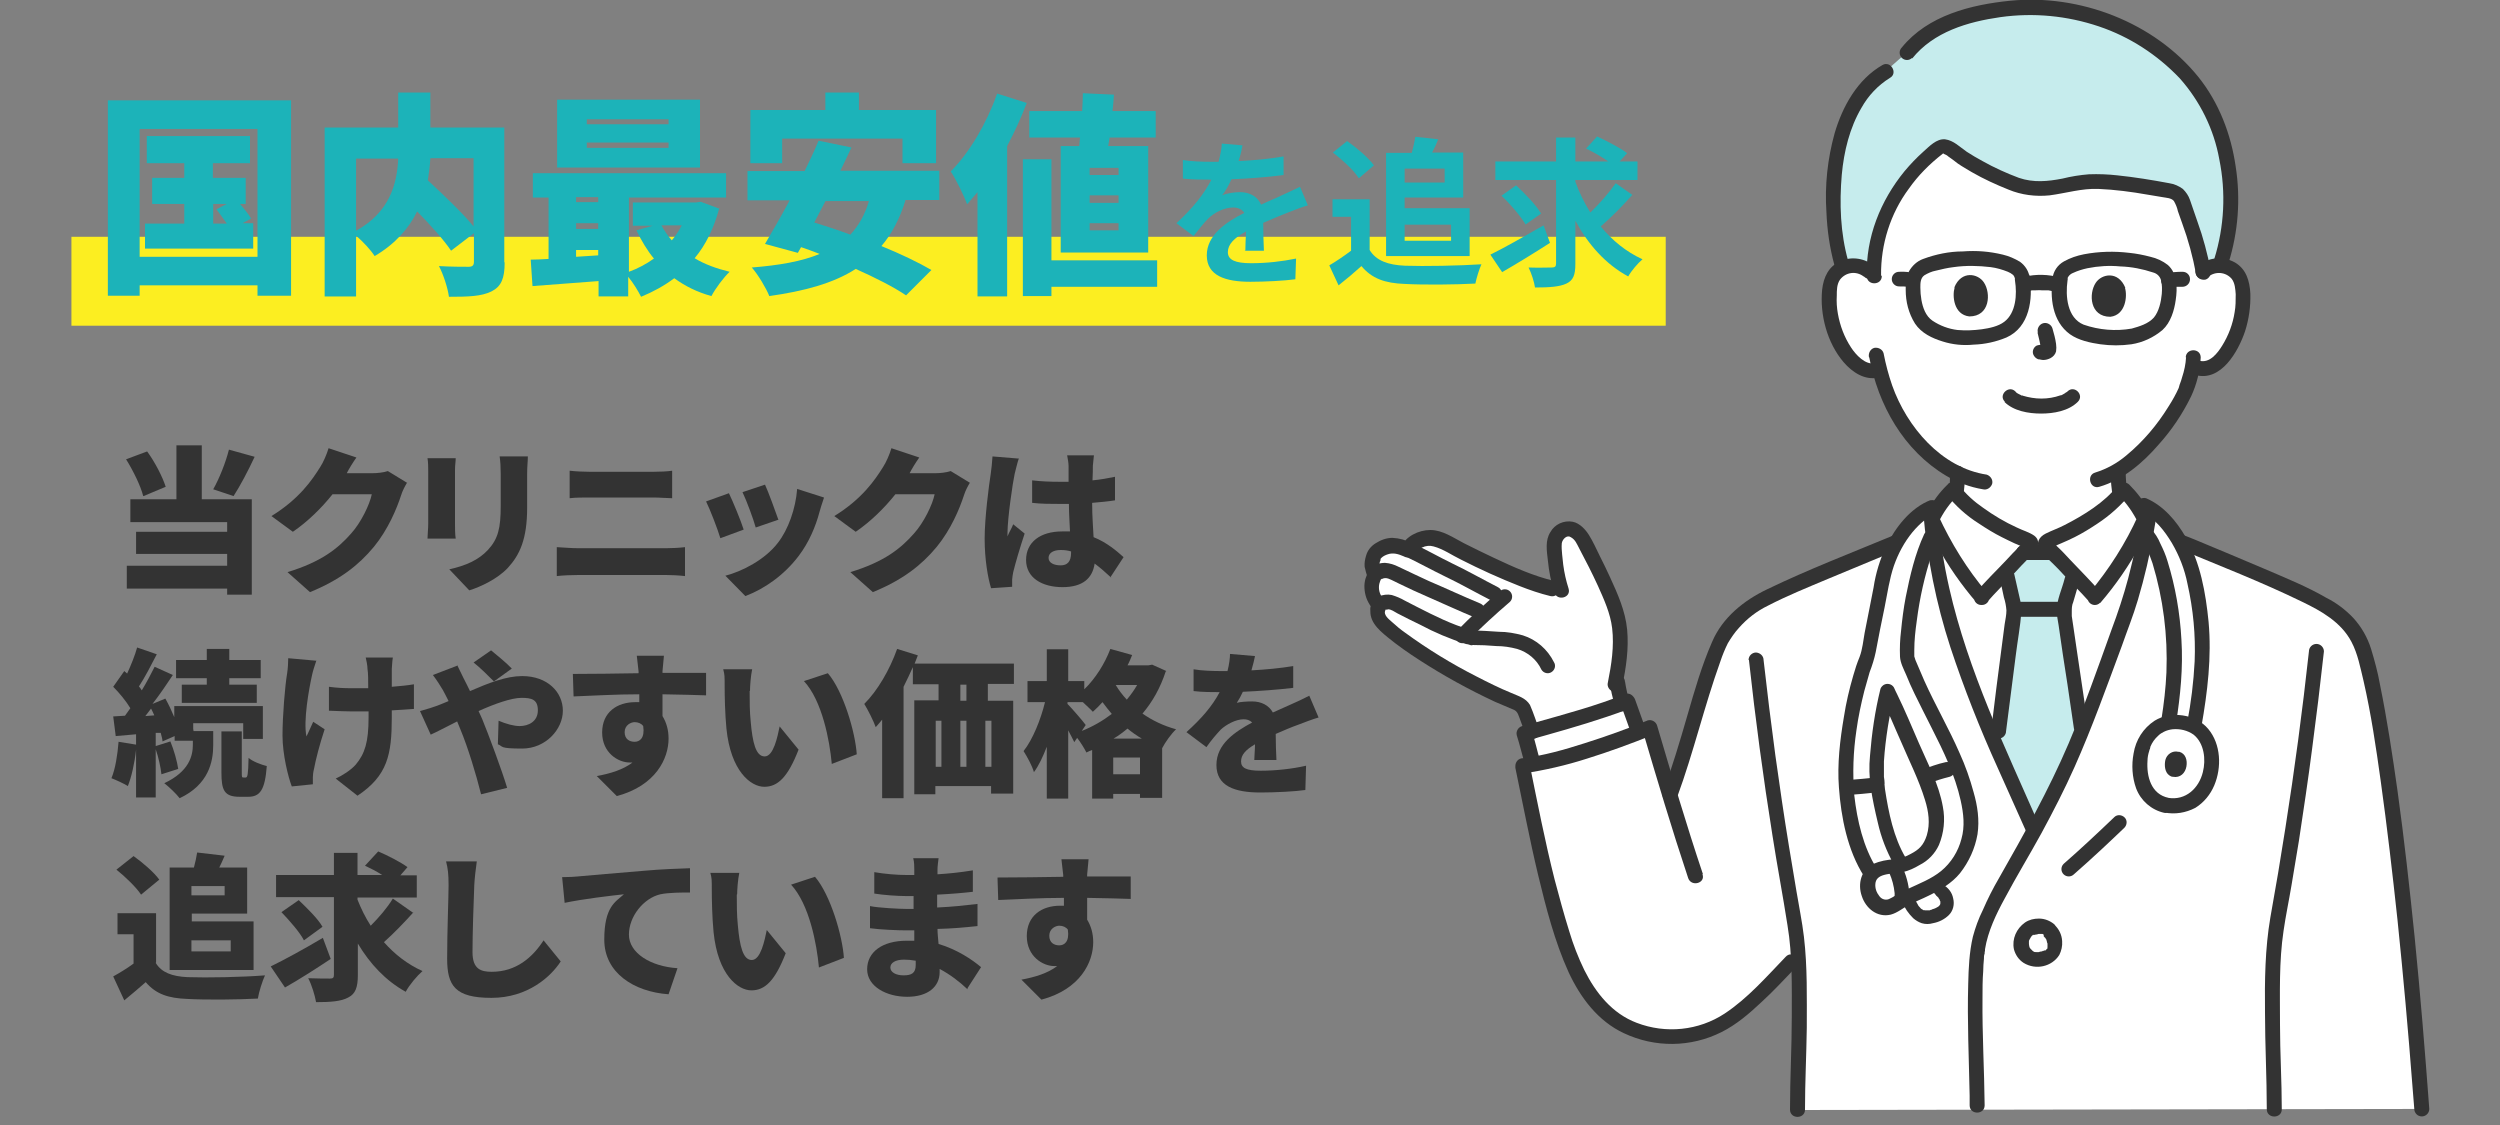 <?xml version="1.0" encoding="UTF-8"?>
<svg xmlns="http://www.w3.org/2000/svg" id="_レイヤー_3" data-name="レイヤー_3" version="1.1" viewBox="0 0 700 315">
  <rect x="0" y="0" width="700" height="315" fill="#808080" stroke="none"/>
  <g>
    <g>
      <path d="M40.1,138.9c-.7-2.8-2.8-7.1-4.8-10.3l5.9-2.2c2.2,3,4.3,7.1,5.2,9.9l-6.2,2.6ZM56.6,139.8h13.9v26.7h-6.9v-1.7h-28.1v-6.4h28.1v-3.3h-25.5v-6.2h25.5v-2.7h-27.1v-6.4h12.9v-15.1h7.1v15.1ZM71.3,127.9c-1.9,4.1-4.1,8.2-5.9,11l-5.7-1.9c1.7-3,3.5-7.5,4.4-11.1l7.2,2Z" fill="#333"></path>
      <path d="M114,135.1c-.6,1-1.3,2.3-1.7,3.6-1.2,3.7-3.6,9.5-7.6,14.4-4.3,5.2-9.6,9.3-17.9,12.7l-6.3-5.6c9.5-2.9,14.1-6.6,17.8-10.8,2.8-3.1,5.2-8.1,5.8-11h-11c-3.1,3.9-7,7.7-11.1,10.5l-6-4.4c7.8-4.8,11.4-10.1,13.7-13.8.8-1.2,1.8-3.5,2.3-5.2l7.8,2.6c-1,1.4-2.1,3.2-2.7,4.4h7.1c1.5,0,3.2-.2,4.4-.6l5.4,3.3Z" fill="#333"></path>
      <path d="M127.6,128.2c0,1.1-.2,1.9-.2,3.5v15c0,1.1,0,2.9.2,4.1h-7.9c0-.9.2-2.8.2-4.1v-14.9c0-.8,0-2.4-.2-3.5h7.9ZM147.8,127.8c0,1.3-.2,2.8-.2,4.8v9.6c0,8.8-2.1,13.2-5.4,16.8-2.9,3.1-7.6,5.3-10.8,6.3l-5.6-5.9c4.6-1,8.2-2.6,10.8-5.4,2.9-3.1,3.6-6.2,3.6-12.3v-9.1c0-1.9-.1-3.4-.3-4.8h7.9Z" fill="#333"></path>
      <path d="M155.9,153.2c1.8.1,4.2.3,6,.3h24.6c1.6,0,3.7-.1,5.3-.3v8.1c-1.7-.2-4-.3-5.3-.3h-24.6c-1.8,0-4.3.1-6,.3v-8.1ZM159.5,131.8c1.7.2,4.1.3,5.6.3h17.9c1.8,0,3.9-.1,5.2-.3v7.7c-1.3,0-3.6-.2-5.2-.2h-17.8c-1.8,0-4.1,0-5.7.2v-7.7Z" fill="#333"></path>
      <path d="M208.2,148.3l-6.5,2.4c-.7-2.4-2.9-8.1-4-10.3l6.4-2.3c1.2,2.5,3.3,7.6,4.1,10.1ZM230.7,139.4c-.6,1.7-.9,2.8-1.2,3.8-1.1,4.2-3,8.7-5.9,12.5-4.1,5.4-9.6,9.2-14.9,11.2l-5.6-5.7c4.7-1.2,11.1-4.5,14.7-9.2,2.9-3.7,5-9.6,5.4-15.1l7.5,2.4ZM218,145.5l-6.4,2.2c-.6-2.2-2.5-7.4-3.7-9.9l6.3-2.1c.9,1.9,3,7.7,3.7,9.7Z" fill="#333"></path>
      <path d="M271.6,135.1c-.6,1-1.3,2.3-1.7,3.6-1.2,3.7-3.6,9.5-7.6,14.4-4.3,5.2-9.6,9.3-17.9,12.7l-6.3-5.6c9.5-2.9,14.1-6.6,17.8-10.8,2.8-3.1,5.2-8.1,5.8-11h-11c-3.1,3.9-7,7.7-11.1,10.5l-6-4.4c7.8-4.8,11.4-10.1,13.7-13.8.8-1.2,1.8-3.5,2.3-5.2l7.8,2.6c-1,1.4-2.1,3.2-2.7,4.4h7.1c1.5,0,3.2-.2,4.4-.6l5.4,3.3Z" fill="#333"></path>
      <path d="M285.3,128.3c-.4,1-1,3.7-1.2,4.4-.5,2.2-2,12.4-2,16.5s0,.8,0,1c.5-1.3,1.1-2.1,1.6-3.4l3.2,2.6c-1.3,3.9-2.6,8.3-3.2,10.8-.1.6-.3,1.6-.3,2.1s0,1.3,0,2l-5.9.4c-.9-2.9-1.8-8.1-1.8-13.9s1.2-14.9,1.7-18.1c.2-1.3.4-3.3.5-4.9l7.3.6ZM311.2,161.8c-1.6-1.5-3.2-2.9-4.7-4-.6,4.1-3.3,6.6-9,6.6s-10.2-2.6-10.2-7.6,4-8,10.1-8,1.5,0,2.2,0c-.1-2.3-.3-5-.3-7.7-.8,0-1.7,0-2.5,0-2.6,0-5.2,0-7.8-.3v-6.3c2.5.3,5.1.4,7.7.4s1.6,0,2.5,0c0-2,0-3.7,0-4.4,0-.7-.2-2.1-.4-3h7.5c-.1.8-.2,1.9-.3,2.9,0,.8,0,2.3-.1,4.1,2.2-.2,4.4-.6,6.3-1v6.6c-1.9.3-4.1.5-6.4.7,0,4,.3,7.1.4,9.6,3.7,1.5,6.4,3.8,8.4,5.6l-3.6,5.5ZM299.9,154.4c-1-.3-1.9-.4-2.9-.4-2,0-3.4.8-3.4,2.2s1.5,2.1,3.4,2.1,2.9-1.1,2.9-3.5v-.3Z" fill="#333"></path>
      <path d="M54.2,204.7h5.5v4c0,4.6-1.3,11-9.4,14.8-1-1.3-2.9-3.1-4.3-4.2,7-3.3,8-7.7,8-10.8v-1.1h-5.1v-1.3l-3.4,1.5c0-.7-.3-1.5-.5-2.4h-1.4v3.7l4.1-1.3c1,2.4,1.9,5.6,2.2,7.7l-4.7,1.5c-.2-1.9-.8-4.7-1.6-7v13.5h-5.5v-13.4c-.4,3.8-1.3,7.7-2.3,10.2-1.1-.7-3.3-1.7-4.6-2.2,1.1-2.6,1.7-6.5,2-10.2l4.9.8v-2.9l-5.7.5-.7-5.5,3.3-.2c.5-.7,1-1.4,1.5-2.1-1.2-2-3.1-4.3-4.8-6l3.1-4.4.8.7c1.1-2.4,2.2-5.1,2.8-7.3l5.5,1.9c-1.6,3.1-3.4,6.6-5,9,.3.4.6.7.8,1.1,1.4-2.3,2.6-4.6,3.6-6.6l5.1,2.3c-1.7,2.6-3.7,5.5-5.7,8.1l3.6-1.5c.9,1.6,1.8,3.5,2.5,5.2v-3.1h24.8v9.2h-5.5v-4.4h-14v1.6ZM43.2,200.3c-.3-.7-.6-1.3-.9-1.9-.5.7-1.1,1.4-1.6,2.1l2.5-.2ZM57.9,189.9h-8.6v-5.1h8.6v-3.1h6.3v3.1h8.8v5.1h-8.8v1.8h7.7v5.1h-21v-5.1h7v-1.8ZM68.8,217.7c.5,0,.7-.7.8-5.5,1.1,1,3.5,1.9,5.1,2.3-.5,6.7-1.9,8.6-5.2,8.6h-2.4c-4.3,0-5.1-1.8-5.1-6.8v-11.5h5.7v11.4c0,1.4,0,1.5.5,1.5h.7Z" fill="#333"></path>
      <path d="M88.6,184.9c-.4,1.2-1,3-1.2,4-.9,4-2.5,12.9-1.6,17.3.6-1.1,1.3-2.9,1.9-4.1l3.2,2.1c-1.4,4.2-2.5,8.5-3,11.2-.2.7-.3,1.8-.3,2.2s0,1.3,0,2l-5.9.6c-1-2.6-2.6-8.9-2.6-14.3s.7-13.9,1.3-17.4c.2-1.3.3-2.9.3-4.2l7.8.7ZM115.9,198.5c-1.6.1-3.8.3-6.2.4v2c0,10.4-1.2,16.3-9.6,21.9l-6.1-4.8c1.8-.8,4.3-2.4,5.6-3.9,2.6-3.1,3.6-6.4,3.6-13.2v-1.7c-1.5,0-3.1,0-4.5,0s-4.2-.1-6.6-.2v-6.7c2.3.3,4,.4,6.4.4s3,0,4.6,0c0-2.2,0-4.2-.2-5.4,0-.9-.3-2.4-.5-3.2h7.6c-.2,1.1-.2,2.2-.3,3.2,0,.9,0,2.9,0,5,2.4-.2,4.5-.4,6.2-.7v6.9Z" fill="#333"></path>
      <path d="M128,186.2c.4.8,1.4,2.9,1.8,3.7.6,1.1,1.2,2.4,1.8,3.6,5.3-2.3,10.2-4.2,14.6-4.2,7.1,0,11.4,4.5,11.4,9.7s-4.8,10.6-11.4,10.6-5.2-.6-6.8-1.2l.2-6.6c2.1.9,4.3,1.5,5.9,1.5,2.5,0,5.1-1.3,5.1-4.4s-1.8-3.5-4.6-3.5-7.6,1.7-12,3.7l1,2.2c1.8,4.4,5.5,14.3,7,19.3l-7.3,1.8c-1.4-5.6-3.7-13.2-5.8-18.2l-.9-2.2c-3,1.5-5.6,2.9-7.4,3.7l-3-6.6c1.9-.5,4-1.2,4.8-1.5,1.1-.4,2.2-.9,3.2-1.3-.5-1.1-1.1-2.1-1.6-3.1-.7-1.2-1.8-2.9-2.8-4.2l6.8-2.6ZM138.3,190.8c-1.5-1.5-4-4-5.7-5.3l4.9-3.4c1.6,1.3,4.4,3.6,5.8,5.1l-5,3.6Z" fill="#333"></path>
      <path d="M197.7,194.7c-2.6-.1-6.7-.2-12.2-.3,0,2.1,0,4.3,0,6.1,1.1,1.8,1.7,3.9,1.7,6.3,0,5.6-3.6,13.2-14.5,16.1l-5.6-5.6c3.8-.7,7.4-1.8,10-3.8-.3,0-.5,0-.8,0-3.2,0-7.7-2.7-7.7-8.4s4.2-8.5,9.3-8.5.7,0,1.1,0v-2.2c-6.6,0-13,.4-18.4.6l-.2-6.3c5.1,0,12.8-.1,18.4-.2v-.5c-.2-1.7-.4-3.5-.5-4.4h7.6c-.1.8-.3,3.5-.4,4.3v.5c4,0,9.9,0,12.2,0v6.2ZM177.7,207.7c1.4,0,2.9-1,2.4-4.4-.5-.7-1.4-1.1-2.4-1.1s-2.8.8-2.8,2.8,1.4,2.7,2.8,2.7Z" fill="#333"></path>
      <path d="M209.9,193.5c0,2.9,0,5.7.3,8.6.5,5.7,1.4,9.7,3.9,9.7s3.6-5.5,4.2-8.4l5.3,6.5c-3,7.7-5.8,10.4-9.6,10.4s-9.4-4.4-10.6-16.3c-.4-4.1-.5-9.1-.5-11.9s0-3.2-.4-4.7h8.1c-.4,1.9-.6,4.8-.6,6ZM239.9,211.2l-7,2.7c-.6-6.6-2.7-17.7-7.8-23.2l6.7-2.2c4.3,5,7.7,16.5,8.1,22.8Z" fill="#333"></path>
      <path d="M276.6,191.7v4.5h7.1v26h-6.2v-2.1h-15.6v2.3h-5.9v-26.3h6.8v-4.5h-7.2v-4.8c-.8,1.8-1.7,3.7-2.6,5.5v31.2h-6v-22c-.6.7-1.2,1.5-1.8,2.1-.5-1.5-2.2-4.9-3.2-6.5,3.7-3.7,7.1-9.5,9.2-15.4l5.8,1.8c-.3.7-.6,1.5-.9,2.3h27.8v5.7h-7.3ZM262,214.7h1.6v-12.9h-1.6v12.9ZM268.9,201.8v12.9h1.7v-12.9h-1.7ZM270.6,191.7h-1.7v4.5h1.7v-4.5ZM277.6,201.8h-1.7v12.9h1.7v-12.9Z" fill="#333"></path>
      <path d="M326.4,188c-1.5,4.6-3.7,8.5-6.5,11.8,2.7,1.9,5.8,3.4,9.4,4.4-1.3,1.2-3.1,3.7-3.9,5.3h0v13.9h-6.2v-1.1h-7.5v1.3h-5.9v-13.6c-.5.2-1.1.4-1.6.7-.6-1.2-1.6-2.8-2.6-4.1l-.8,1.2c-.4-.9-1.1-2.1-1.7-3.3v19.1h-6v-14.5c-1.1,2.8-2.2,5.2-3.6,7.1-.5-1.8-1.9-4.3-2.9-5.9,2.6-3.3,4.8-8.8,6-13.7h-4.9v-5.9h5.4v-8.9h6v8.9h4.5v2.3c3.1-3,5.7-7.1,7.3-11.3l6.1,1.7c-.4,1-.8,2-1.3,2.9h5.8l1.1-.2,4,1.8ZM302.8,204.7c3.1-1.2,6-2.9,8.5-4.8-.9-1.1-1.8-2.2-2.6-3.3-.9,1-1.8,1.9-2.7,2.7-.6-.7-1.8-1.7-2.8-2.7h-4.3v.5c1.2,1.2,4.4,4.9,5.1,5.9l-1.2,1.8ZM319.2,216.8v-4.7h-7.5v4.7h7.5ZM319.7,206.8c-1.4-.8-2.8-1.8-4-2.8-1.2,1-2.5,2-3.9,2.8h7.9ZM312.4,191.8h0c.9,1.5,1.9,2.8,3.1,4.1,1.1-1.3,2.1-2.7,2.9-4.1h-5.9Z" fill="#333"></path>
      <path d="M351.2,212.8c0-1.1.2-2.7.2-4.4-2.7,1.6-3.9,3-3.9,4.8s1.4,2.6,5.5,2.6,8.8-.5,12.7-1.4l-.2,6.8c-2.7.4-8.3.7-12.6.7-7.2,0-12.3-1.8-12.3-7.7s5.2-9.3,10-11.9c-.7-.7-1.5-.9-2.4-.9-2.2,0-4.9,1.5-6.4,2.9-1.3,1.4-2.6,2.9-4,4.9l-5.6-4.2c4.1-3.7,7.2-7.2,9.3-11.2-1.8,0-5,0-7.3-.3v-6.1c2.2.4,5.5.5,7.8.5h1.7c.5-2,.7-3.7.7-4.8l7,.6c-.2,1-.5,2.3-1,4,3.9-.2,8.1-.6,11.7-1.2v6.1c-4.1.5-9.5.9-14.1,1.1-.5,1.1-1.1,2.2-1.7,3.1.9-.3,3.1-.4,4.3-.4,2.6,0,4.7,1.1,5.8,3.1,1.8-.8,3.2-1.4,4.7-2.1,1.9-.8,3.7-1.7,5.5-2.6l2.6,6.1c-1.5.4-4.3,1.5-5.9,2.1-1.7.6-3.8,1.5-6.1,2.5,0,2.4.1,5.3.2,7.3h-6.3Z" fill="#333"></path>
      <path d="M43.6,269.6c1.6,2.7,4.6,3.8,8.9,4,5.4.2,15.4,0,21.7-.5-.7,1.5-1.7,4.6-2,6.5-5.6.3-14.3.4-19.8.1-5.2-.2-8.7-1.3-11.6-4.7-1.8,1.6-3.7,3.2-6,5.1l-3.1-6.7c1.8-1,3.8-2.2,5.7-3.6v-8.2h-4.5v-5.9h10.8v13.8ZM39.5,250.5c-1.3-2-4.4-5-6.9-7l4.8-3.8c2.5,1.8,5.7,4.5,7.2,6.6l-5.1,4.2ZM47.4,242.9h6.9c.4-1.5.7-2.9.9-4.2l7.7.9c-.5,1.2-1,2.3-1.5,3.3h7.8v12.9h-15.5v2.2h17.3v13.6h-23.5v-28.7ZM53.6,248.1v2.6h9.3v-2.6h-9.3ZM53.6,263.3v3.1h11v-3.1h-11Z" fill="#333"></path>
      <path d="M92.6,268.5c-4.2,2.8-8.9,5.8-12.8,8l-4-5.9c3.7-1.8,9.4-4.9,14.6-8l2.2,5.9ZM115.8,255.4c-2.6,2.9-5.7,6.1-8.3,8.4,3,3.4,6.6,6.2,10.8,8.1-1.5,1.3-3.7,3.9-4.7,5.8-5.6-3.1-10-7.8-13.4-13.5v8.8c0,3.5-.7,5.3-2.7,6.3-2,1.1-5,1.3-9,1.3-.3-1.8-1.2-4.8-2.2-6.7,2.5.1,5.2.1,6.1.1s1.1-.3,1.1-1.1v-21.7h-16.2v-6.2h16.2v-6.2h6.6v6.2h6.9c-1.5-1-3.3-1.9-4.8-2.6l3.7-4c2.6,1.1,6.3,3,8.2,4.4l-2,2.3h4.6v6.2h-16.6v.6c1,2.5,2.2,5,3.7,7.3,2.3-2.3,4.7-5.1,6.2-7.6l5.7,4ZM83.6,252c2.3,2.2,5.4,5.2,6.7,7.5l-5.2,3.8c-1.1-2.2-4-5.5-6.3-7.9l4.9-3.4Z" fill="#333"></path>
      <path d="M133.5,241.2c-.3,2.1-.6,4.7-.7,6.6-.2,4.6-.5,14-.5,18.8s2.4,5.5,5.4,5.5c6.8,0,11.4-4,14.5-8.8l4.8,5.9c-2.7,4.2-9.2,10.2-19.4,10.2s-12.4-3.4-12.4-11,.4-17.2.4-20.5-.2-4.7-.7-6.7h8.5Z" fill="#333"></path>
      <path d="M161.8,245.4c4.1-.4,10.7-.9,18.7-1.6,4.4-.4,9.5-.6,12.7-.7v6.8c-2.2,0-5.9,0-8.3.5-4.7,1.1-8.8,6.2-8.8,11.3s6,8.9,13.6,9.4l-2.5,7.3c-9.7-.7-18-6-18-15.3s3.2-10.6,5.5-12.7c-3.7.4-11.4,1.3-16.6,2.4l-.7-7.2c1.8,0,3.7-.1,4.5-.2Z" fill="#333"></path>
      <path d="M206.3,250.5c0,2.9,0,5.7.3,8.6.5,5.7,1.4,9.7,3.9,9.7s3.6-5.5,4.2-8.4l5.3,6.5c-3,7.7-5.8,10.4-9.6,10.4s-9.4-4.4-10.6-16.3c-.4-4.1-.5-9.1-.5-11.9s0-3.2-.4-4.7h8.1c-.4,1.9-.6,4.8-.6,6ZM236.3,268.2l-7,2.7c-.6-6.6-2.7-17.7-7.8-23.2l6.7-2.2c4.3,5,7.7,16.5,8.1,22.8Z" fill="#333"></path>
      <path d="M270.9,277c-2.2-2.1-4.8-4.1-7.8-5.7v.9c0,4.1-3.3,6.9-9.1,6.9s-11.2-2.9-11.2-7.7,4.2-8,11.1-8,1.4,0,2.1,0v-2.9h-2.2c-2.3,0-7.4-.2-10.2-.6v-6.2c2.3.5,8.3.8,10.3.8h1.9v-3.6s-2,0-2,0c-2.6,0-6.5-.3-9-.7v-6c2.8.5,6.4.8,9,.8h2.2v-1.5c0-.8,0-2.2-.3-3.2h7.1c-.1.9-.3,2.2-.3,3.2v1.3c3.2-.2,6.2-.5,9.9-1.1v6c-2.5.3-5.9.6-10,.8v3.6c4.4-.2,7.9-.6,11.3-1v6.2c-3.8.4-7,.7-11.2.8,0,1.4.2,2.8.3,4.2,5.3,1.6,9.4,4.4,11.9,6.5l-3.8,5.9ZM256.4,269c-1.1-.2-2.2-.3-3.3-.3-2.4,0-3.8.9-3.8,2.2s1.5,2.2,3.7,2.2,3.4-.6,3.4-2.9,0-.7,0-1.2Z" fill="#333"></path>
      <path d="M316.6,251.7c-2.6-.1-6.7-.2-12.2-.3,0,2.1,0,4.3,0,6.1,1.1,1.8,1.7,3.9,1.7,6.3,0,5.6-3.6,13.2-14.5,16.1l-5.6-5.6c3.8-.7,7.4-1.8,10-3.8-.3,0-.5,0-.8,0-3.2,0-7.7-2.7-7.7-8.4s4.2-8.5,9.3-8.5.7,0,1.1,0v-2.2c-6.6,0-13,.4-18.4.6l-.2-6.3c5.1,0,12.8-.1,18.4-.2v-.5c-.2-1.7-.4-3.5-.5-4.4h7.6c-.1.8-.3,3.5-.4,4.3v.5c4,0,9.9,0,12.2,0v6.2ZM296.6,264.7c1.4,0,2.9-1,2.4-4.4-.5-.7-1.4-1.1-2.4-1.1s-2.8.8-2.8,2.8,1.4,2.7,2.8,2.7Z" fill="#333"></path>
    </g>
    <rect x="20" y="66.3" width="446.4" height="24.9" fill="#fcee21"></rect>
    <g>
      <path d="M81.5,28.1v54.7h-9.4v-2.9h-33v2.9h-8.9V28.1h51.2ZM72.1,71.9v-35.8h-33v35.8h33ZM70.9,62.6v7h-30.3v-7h11v-5.5h-9v-7.3h9v-4.1h-10.5v-7.6h28.9v7.6h-10.4v4.1h9.2v7.3h-1.6c1.2,1.4,2.5,3,3.1,4.1l-2.4,1.3h2.9ZM59.7,62.6h3.8c-.9-1.3-2-2.8-2.9-4l2.9-1.5h-3.8v5.5Z" fill="#1cb3b9"></path>
      <path d="M141.3,73.5c0,4.4-.9,6.7-3.7,8.1-2.8,1.4-6.6,1.5-11.9,1.5-.3-2.4-1.6-6.4-2.8-8.6,3.1.2,7.1.2,8.3.2,1.1,0,1.5-.4,1.5-1.4v-8l-6.4,4.9c-2-3-5.7-7.1-9.5-11-2.3,4.7-6.1,9.1-11.9,12.5-1-1.6-3.2-4-5.2-5.7v17h-8.8v-47.3h20.6v-9.8h9v9.8h20.7v37.7ZM99.7,64.6c9.5-5.2,11.5-13.3,11.8-20.2h-11.8v20.2ZM120.5,44.3c-.1,2-.4,4.1-.7,6.2,4.3,4,9.7,9.1,12.8,12.9v-19.1h-12.1Z" fill="#1cb3b9"></path>
      <path d="M201.4,58.3c-1.5,5.6-3.8,10.3-6.9,14,2.8,1.7,6.1,2.9,9.8,3.8-1.7,1.6-4,4.7-5.1,6.8-4-1.1-7.4-2.8-10.4-5-2.8,2.1-5.9,3.8-9.3,5.2-.8-1.6-2.2-3.9-3.6-5.6v5.5h-8.3v-4.3c-6.7.5-13.3,1-18.5,1.4l-.5-7.4c1.5,0,3.2-.1,5-.2v-17.2h-4.4v-6.8h54.1v6.8h-27.2v20.8c2.5-.9,4.9-2.2,7-3.7-1.9-2.3-3.5-5-4.9-7.9l4.6-1.3h-5.6v-6.5h17.6l1.4-.2,5.4,2ZM196,46.9h-40v-19h40v19ZM161.3,55.2v1.4h6.2v-1.4h-6.2ZM161.3,64.1h6.2v-1.6h-6.2v1.6ZM167.5,71.6v-1.6h-6.2v1.9l6.2-.4ZM187.2,33.4h-22.9v1.4h22.9v-1.4ZM187.2,39.9h-22.9v1.5h22.9v-1.5ZM185.2,63.1c.8,1.5,1.8,2.9,2.9,4.2,1.1-1.3,2-2.7,2.8-4.2h-5.7Z" fill="#1cb3b9"></path>
      <path d="M253.5,56.2c-1.6,5.1-3.8,9.3-6.7,12.7,5.4,2.2,10.4,4.6,14,6.7l-7.1,7.1c-3.4-2.3-8.5-4.9-14.1-7.4-6.2,4-14.3,6.2-24.2,7.6-.8-2.1-3.2-6.1-4.9-8,7.6-.6,14-1.7,19-3.8-1.7-.7-3.5-1.3-5.2-1.9l-.9,1.6-9.2-2.5c2-3.4,4.5-7.7,6.9-12.2h-11.8v-8.2h16c1.4-2.9,2.8-5.8,3.9-8.5l9.2,1.9c-1,2.1-2,4.3-3.1,6.5h27.7v8.2h-9.5ZM219,45.7h-8.9v-14.9h21v-4.9h9.4v4.9h21.6v14.9h-9.4v-6.9h-33.7v6.9ZM231.2,56.2c-1.1,2.1-2.2,4.1-3.2,6.1,3.2,1,6.6,2.1,10.1,3.4,2.3-2.5,4.1-5.6,5.2-9.4h-12.1Z" fill="#1cb3b9"></path>
      <path d="M287.5,28.8c-1.5,4-3.4,8.1-5.5,12.1v42.1h-8.3v-29.2c-1,1.2-2,2.3-2.9,3.4-.8-2.2-3.1-7-4.6-9.2,5.2-5.2,10.1-13.5,13-21.8l8.2,2.6ZM324,80.3h-29.6v2.6h-8v-38.3h8v28.3h29.6v7.4ZM302.5,38.5h-14.3v-7.4h14.8c.1-1.7.2-3.4.2-5l8.7.4c-.1,1.5-.2,3.1-.4,4.6h12.1v7.4h-12.9l-.4,2.4h11.2v29.8h-24.5v-29.8h5.2l.2-2.4ZM313.2,47h-8.1v2h8.1v-2ZM313.2,54.7h-8.1v2.1h8.1v-2.1ZM313.2,62.5h-8.1v2h8.1v-2Z" fill="#1cb3b9"></path>
      <path d="M348.7,70.1c0-1.3.1-3.4.2-5.3-3.3,1.8-5.1,3.6-5.1,5.8s2.1,3.1,6.5,3.1,8.7-.5,12.6-1.3l-.2,5.8c-3,.4-8.4.7-12.6.7-7,0-12.2-1.7-12.2-7.4s5.4-9.3,10.5-11.9c-.7-1.1-1.9-1.5-3.1-1.5-2.5,0-5.3,1.4-7,3.1-1.4,1.4-2.6,3-4.1,4.9l-4.8-3.6c4.7-4.3,7.8-8.3,9.8-12.2h-.5c-1.8,0-5.1,0-7.5-.3v-5.2c2.2.4,5.6.5,7.8.5h2.2c.5-2,.9-3.8.9-5.1l5.8.5c-.2,1.1-.5,2.6-1.1,4.4,4.2-.2,8.7-.6,12.6-1.3v5.2c-4.3.6-9.8,1-14.6,1.2-.7,1.6-1.6,3.2-2.6,4.5,1.2-.6,3.6-.9,5-.9,2.7,0,4.9,1.2,5.9,3.5,2.3-1.1,4.2-1.8,6-2.7,1.7-.8,3.3-1.5,4.9-2.3l2.2,5.2c-1.4.4-3.8,1.3-5.3,1.9-2,.8-4.5,1.8-7.2,3,0,2.5.1,5.8.2,7.8h-5.4Z" fill="#1cb3b9"></path>
      <path d="M383.5,70c1.8,3,5.2,4.2,9.9,4.4,5.3.2,15.4,0,21.4-.4-.6,1.3-1.4,3.9-1.7,5.4-5.4.3-14.4.4-19.8.1-5.5-.2-9.2-1.5-12.1-5-2,1.8-4,3.5-6.4,5.4l-2.6-5.6c1.9-1.1,4.1-2.6,6.1-4.1v-9.5h-5.2v-4.9h10.4v14.1ZM380.4,49.8c-1.4-2.2-4.6-5.1-7.2-7.1l4-3.2c2.7,1.9,6,4.7,7.5,6.8l-4.2,3.6ZM388.1,42.8h7.2c.4-1.5.8-3.2,1-4.5l6.4.7c-.5,1.3-1.1,2.6-1.7,3.7h8.7v12.6h-16.4v3h18.2v13.4h-23.4v-29ZM393.3,47.2v3.9h11.2v-3.9h-11.2ZM393.3,62.9v4.5h13v-4.5h-13Z" fill="#1cb3b9"></path>
      <path d="M434,68c-4.5,2.9-9.4,5.9-13.4,8.2l-3.3-4.9c3.7-1.8,9.5-5.1,14.9-8.2l1.8,4.9ZM457.1,54.5c-2.7,3.1-6.1,6.5-8.9,8.9,3.2,3.9,7.1,7.1,11.7,9.2-1.3,1.1-3.1,3.2-4,4.8-6.3-3.4-11.2-8.9-14.8-15.6v12.1c0,3.1-.6,4.6-2.5,5.5-1.9.9-4.8,1.1-8.8,1.1-.2-1.5-1-4-1.8-5.6,2.7.1,5.6,0,6.5,0s1.2-.3,1.2-1.1v-23.4h-17v-5.2h17v-6.7h5.4v6.7h9.2c-1.8-1.3-4.3-2.7-6.2-3.6l3.1-3.4c2.7,1.3,6.5,3.2,8.4,4.7l-2.1,2.3h5v5.2h-17.4v.5c1.1,3,2.5,5.9,4.2,8.6,2.5-2.4,5.3-5.6,7.1-8.2l4.7,3.3ZM427.2,62.9c-1.3-2.2-4.3-5.8-6.8-8.1l4.1-2.9c2.5,2.3,5.6,5.5,7,7.9l-4.4,3.1Z" fill="#1cb3b9"></path>
    </g>
  </g>
  <g>
    <path d="M677.9,310.4c-4.2-58.6-10.7-109.7-16.1-127.5-1.2-4.1-3.6-7.8-6.9-10.5-3-2.2-6.2-4.1-9.5-5.7-9.7-4.7-25.1-10.9-35-15l-9.5-3.1c-1.4,7.6-3.7,17.3-6.1,24.1-2.1,5.6-8.9,24.9-13.5,35.9-3.5,8.3-7.4,16.3-11.8,24.1l-.2-.4c-11.2-25.4-24.7-51.9-28.2-83.8-4.5,1.6-10.3,3.6-10.3,3.6-9.9,4.1-26,10.5-35.6,15.2-3,1.4-5.7,3.2-8.1,5.5-2.6,2.5-4.7,5.5-6.1,8.8-6.4,16.6-7.5,25.4-13.3,41.2-1.9-6.2-3.7-12.3-5.6-18.9-10,4.1-25.9,9.5-35.6,10.6,3.2,15.6,6.4,32.4,11.5,48.3,3.6,11,9,21.5,19.8,25.5,8.2,3.2,17.5,2.4,25.1-2.1,6.5-3.8,14-12.1,18.7-16.9l2.1-2.1c.4,6.2.3,12.2.3,18.8s-.5,15-.5,24.8l174.6-.3Z" fill="#fff"></path>
    <path d="M616.9,76c1.5-1.3,3.5-1.9,5.5-1.6,2,.3,3.7,1.4,4.7,3.1.6,1.2.9,2.4,1,3.7.4,5-.6,10.1-2.8,14.6-1.1,2.3-2.6,4.3-4.5,6-1.9,1.5-3.7,2.2-6.8.6-.4,2.2-1,4.4-1.8,6.5-1.5,3.9-9.1,16.6-19,22.7,0,3.1.2,6.4,1.2,9,2.2,5.5,14.3,12.5,15.2,12.9,0,0-6.9,26-39.2,26s-36.6-26-36.6-26c.8-.4,11-6.4,13.3-11.9,1.1-2.6,1.2-5.9,1.2-9-4.8-2.5-9-5.9-12.4-10.1-4.6-5.5-7.8-12-9.4-19-2.9,1.1-5-.3-6.6-1.7-1.9-1.6-3.5-3.7-4.5-6-2.3-4.5-3.2-9.6-2.8-14.6,0-1.3.4-2.6,1-3.7,1-1.7,2.7-2.8,4.7-3.1,2-.3,4,.3,5.5,1.6,0,0-3.1-45.1,43.3-45.1,53.4,0,50.1,45.1,50.1,45.1Z" fill="#fff"></path>
    <path d="M599.1,142.8c-1.1-2.1-2.6-4-4.4-5.5-3.3,4.5-11,10.1-20.2,13.8-.7.2-1.3.6-1.8,1-.2.4.2.8.4,1.1.4.5.9,1,1.4,1.5-2.9,0-5,0-7.7,0,.5-.5,1-1,1.5-1.5.2-.3.6-.7.4-1.1-.5-.5-1.1-.8-1.8-1-9.2-3.7-16.8-9.3-20.2-13.8-3,2.8-4.2,5-6,8.5,3.1,33.3,17.2,60.6,28.7,86.9,4.4-7.8,8.3-15.9,11.8-24.1,4.6-11,11.4-30.2,13.5-35.9,2.7-7.3,5.1-18.1,6.5-25.9-.8-1.5-1.5-2.8-2.1-4Z" fill="#fff"></path>
    <path d="M533.1,243.7l-1.2-2.4c-3.6-5.9-5.6-16.2-6.3-21.5-.9-6.5,1.5-20.5,2.8-25.7,1.2,2.1,6.4,14.2,7.8,17.6,2.8,6.5,7.5,15.3,5.5,22.4-1.5,5.4-4,6.1-7,7.7-3.3,1.7-6.3.7-9.3,2.2-2.3,1.1-2.7,3.2-2.4,5.3.4,2.7,2.7,5.7,5.8,5,1.4-.3,2.5-1.3,3.8-2,1.7-.9,3.7-1.8,5.4-2.6,3.9-1.8,7.7-3.8,10.1-7.6,2.6-4,4.1-8.5,3.6-13.3-1.8-16.2-12.8-29.9-17.8-44.4-.4-7.4,2.3-24.7,6.5-33.6,0,0,.4-.4.9-1.1-.3-2.5-.5-5-.7-7.5-5.3,2.4-11.7,10.3-13.7,21.5-1.1,6.2-2.5,12.6-3.8,19.9-4.8,12.1-6.6,28.5-6.1,36.5.5,7.8,2.7,17.7,6.8,24.1l1.2,2.7,8.2-3.2Z" fill="#fff"></path>
    <path d="M619.2,214.9c.5-4.5-.9-9.4-4.9-11.5,3.7-20.4,2.5-30.4,0-41.8-1.5-6.7-6.3-15.8-12.3-19.3-.3,2-.7,4.5-1.2,7.2,1.4,1.4,3.5,6.3,4.1,8.6,4.4,16.3,4.8,26.7,2.1,44.3-4.8,1.1-6.9,5.7-7.3,7.5-1.1,4.8-.8,11.1,3.6,14.2,1,.7,2.1,1.2,3.3,1.4,6.8,1.3,11.3-3.7,12.4-9.4,0-.4.1-.7.2-1.1Z" fill="#fff"></path>
    <path d="M545.2,252.8c0-1.5-.9-2.8-2.2-3.5l-2.1-1c-1,.5-1.9,1-2.9,1.5-1.3.6-2.7,1.2-4.1,1.8.5,1.2,1.2,2.4,2,3.5.7,1,1.8,1.7,3.1,1.9.8,0,1.6,0,2.3-.2,1.6-.4,3.2-1.2,3.8-2.7.2-.4.2-.9.2-1.4Z" fill="#fff"></path>
    <path d="M522.8,248.5c-.2-1.9.8-3.7,2.5-4.6,1.7-.7,3.4-1.1,5.2-1.1,1.4,2.9,2.1,6.1,2.2,9.3,0,0-.2,0-.3.1-1.2.7-2.4,1.7-3.8,2-3.1.7-5.4-2.3-5.8-5,0-.3,0-.5,0-.8Z" fill="#fff"></path>
    <path d="M586.6,167.4c5.7-6.6,10.3-14,13.9-22-1.7-3.3-2.9-5.5-5.8-8.2-3.3,4.5-11,10.1-20.2,13.8-.7.2-1.3.6-1.8,1-.2.4.2.8.4,1.1.3.5,1.9,1.8,4.5,4.7,3,3.3,6.5,6.6,9,9.5Z" fill="#fff"></path>
    <path d="M554.8,167.4c-5.7-6.6-10.3-14-13.9-22,1.7-3.3,2.9-5.5,5.8-8.2,3.3,4.5,11,10.1,20.2,13.8.7.2,1.3.6,1.8,1,.2.4-.2.8-.4,1.1-.3.5-1.9,1.8-4.5,4.7-3,3.3-6.5,6.6-9,9.5Z" fill="#fff"></path>
    <path d="M451,167.3c-2.5-6.1-4.5-9.9-7.8-16.2-.2-.4-1.7-2.4-3.1-2.8-1.3-.4-2.6,0-3.5.9-.9.9-1.4,2-1.4,3.3,0,4.3.7,8.6,1.9,12.7-7.4-1-22.1-8-30-12.2-1.9-1-3.8-2.1-5.9-2.4-2.2-.3-6.1,1.2-6.8,3.3-3-1.4-4.6-1.4-6.5-.7-2.2.8-2.9,1.7-3.3,3-.5,1.4-.5,3,.2,4.3.1.2.2.4.2.6,0,.2,0,.4-.2.6-1.2,2.7-.6,5.8,1.6,7.8-.8,1.4-.7,3.1.4,4.3,5.7,6.5,26.1,18.3,37.7,22.8.7.2,1.3.5,1.8,1,.5.6.9,1.3,1.2,2.1.7,2,1.3,3.4,1.9,5.2,5.3-1.5,17.9-5,25-7.7-.6-2-1.1-4.1-1.4-6.2v-1.6c1.1-6.9,1.6-13.7-1-20.2-.3-.6-.5-1.2-.7-1.8Z" fill="#fff"></path>
    <path d="M427.9,205.1c4.6-1.3,20.9-5.8,28-8.7.7,1.7,2,5.8,2.9,8.1l.2.5c-8.9,3.5-20.9,7.5-29.6,9v-.2c-.9-2.7-2.1-7.6-2.4-8.4l1-.3Z" fill="#fff"></path>
    <path d="M533.9,14.9c3.8-4.8,10.3-8.6,16.7-10.3,7.3-2.1,14.9-2.9,22.5-2.4,15.7,1.4,31,8.7,40.9,21,11.2,13.9,13,35.8,7.5,51.2-1.7,0-3.3.5-4.6,1.6-.9-5.7-3.7-13.9-5.7-19.4-.3-1-.8-1.8-1.5-2.5-1-.6-2.1-1-3.2-1.1-7.2-1.2-11.3-2.1-18.7-2.5-7.9-.4-13.6,3.3-21.2,1.5-4.5-1.1-14.4-6.1-17.8-8.6-.9-.7-1.7-1.3-2.5-1.8-.9-.6-2.1-1.2-3.1-.7-.2.1-.4.2-.5.4-.5.4-1.3,1-1.7,1.4-10.6,9-16.6,21.7-16.3,34.2h0s-1.2-1.1-1.2-1.1c-1.5-1.3-3.5-1.9-5.5-1.6-.7.1-1.4.3-2.1.7-3.7-11.3-3.1-27.6-.6-36.2l.7-2.3c2.6-7.9,7-13.7,12-16.5l5.8-5.1Z" fill="#c6eced"></path>
    <path d="M559.5,204.7h0c1.8-15.1,4.3-33.4,4.3-34,0-.9-.2-1.9-.4-2.8-.1-.4-.2-.8-.3-1.2-.6-2.4-.9-4-1.4-6.7.7-.7,1.4-1.5,2.1-2.2,1.3-1.4,2.3-2.4,3-3.2,2.7,0,4.8,0,7.7,0,.8.7,1.8,1.8,3.1,3.2.9,1,1.8,1.9,2.7,2.9l-.5,1.8c-.3,1.1-.6,2.3-1,3.6-.6,1.6-1,3.2-1.1,4.9,0,.9,2.4,17,4.7,32.4,0,0,0,.5.2,1.4-.5,1.3-1,2.5-1.5,3.7-3.5,8.3-7.4,16.3-11.8,24.1-3.3-7.6-6.9-15.3-10.3-23.1.2-2.3.3-4.3.3-4.8Z" fill="#c6eced"></path>
    <path d="M549.7,139c.3-2.1.5-4.3.5-6.5,0-1.1-.9-2.1-2.1-2.1-1.1,0-2.1.9-2.1,2.1h0c0,1.7,0,3.5-.3,5.2v-.6c0,.3,0,.5,0,.8-.1.5,0,1.1.2,1.6.6,1,1.9,1.3,2.8.7.5-.3.8-.7,1-1.2h0Z" fill="#333"></path>
    <path d="M595.7,137.9c-.1-.6-.2-1.1-.3-1.7v.6c0-1.4-.2-2.8-.2-4.3,0-1.1-.9-2.1-2.1-2.1s-2.1.9-2.1,2.1c0,2.2.2,4.4.6,6.5.3,1.1,1.5,1.8,2.6,1.5,1.1-.3,1.7-1.5,1.5-2.6h0Z" fill="#333"></path>
    <path d="M469.6,223.2c4.6-12.5,7.6-25.5,12.1-38,.6-1.8,1.3-3.5,2.1-5.1.9-1.5,1.9-3,3.1-4.3,2.3-2.6,5-4.7,8.1-6.2,5.4-2.8,11.1-5.1,16.8-7.5,6.5-2.7,13-5.4,19.5-8.1,1.1-.3,1.7-1.5,1.5-2.6-.3-1.1-1.5-1.8-2.6-1.5-11.8,4.9-23.8,9.5-35.4,15.1-6.5,3.1-12.5,7.9-15.4,14.7-2.9,6.6-4.9,13.6-6.9,20.5-2.1,7.3-4.3,14.6-6.9,21.8-.3,1.1.3,2.2,1.4,2.6,1.1.3,2.2-.4,2.6-1.5h0Z" fill="#333"></path>
    <path d="M609.9,153.6c11.6,4.8,23.4,9.4,34.7,14.9,5.4,2.6,10.9,5.7,13.8,11.2,1.8,3.4,2.5,7.3,3.4,11,2.1,9.2,3.5,18.6,4.8,28,1.8,12.9,3.3,25.9,4.7,38.9,1.6,15.5,3,31.1,4.2,46.7.2,2.1.3,4.1.5,6.2,0,1.1.9,2.1,2.1,2.1,1.1,0,2.1-.9,2.1-2.1-1.2-16.1-2.5-32.1-4.1-48.1-1.4-13.7-2.9-27.3-4.8-41-1.4-9.9-2.9-19.9-4.9-29.7-.6-3.4-1.5-6.7-2.5-10-1-3.2-2.7-6.2-5-8.7-2.2-2.3-4.7-4.2-7.5-5.6-5.5-3.2-11.5-5.6-17.3-8.1-6.3-2.7-12.6-5.3-18.8-7.9-1.3-.5-2.6-1.1-4-1.6-1.1-.3-2.2.4-2.6,1.5-.3,1.1.4,2.2,1.5,2.6h0Z" fill="#333"></path>
    <path d="M638.9,310.7c0-8-.5-15.9-.5-23.9,0-8.7-.3-17.6,1-26.2.6-4.2,1.5-8.4,2.2-12.6.7-4.2,1.4-8.4,2.1-12.6,1.3-8.6,2.6-17.2,3.7-25.8,1.2-9,2.3-18.1,3.3-27.2,0-1.1-.9-2.1-2.1-2.1-1.1,0-2.1.9-2.1,2.1-1.8,16.5-4,33-6.6,49.5-1.3,8.4-2.7,16.7-4.2,25-1.5,8.8-1.6,17.7-1.5,26.6,0,9,.5,18.1.5,27.1,0,2.7,4.2,2.7,4.2,0h0Z" fill="#333"></path>
    <path d="M489.7,184.8c1.8,16.5,4,32.9,6.6,49.2,1.3,8.4,2.9,16.7,4.2,25.1,1.4,8.4,1.2,17,1.2,25.5,0,8.7-.5,17.4-.5,26.1,0,2.7,4.2,2.7,4.2,0,0-7.6.4-15.3.5-22.9,0-8.5.2-17-.8-25.5-.5-4.3-1.4-8.5-2.1-12.8-.7-4.2-1.4-8.4-2.1-12.6-1.4-8.5-2.6-16.9-3.8-25.4-1.2-8.9-2.3-17.8-3.3-26.7,0-1.1-.9-2-2.1-2.1-1.1,0-2.1.9-2.1,2.1h0Z" fill="#333"></path>
    <path d="M517.5,73.1c-2.2-7.8-2.5-16.1-1.8-24.2.6-6.5,2.2-13.1,5.5-18.7,1.9-3.4,4.6-6.3,8-8.4,2.3-1.3.2-4.9-2.1-3.6-7,4-11.2,11.6-13.4,19.1-2,7.2-2.8,14.7-2.3,22.1.2,5,.9,9.9,2.2,14.7.7,2.6,4.7,1.5,4-1.1h0Z" fill="#333"></path>
    <path d="M535.4,16.4c6-7.5,15.6-10.3,24.7-11.6,9.3-1.3,18.7-.4,27.6,2.6,8.6,2.9,16.3,7.9,22.6,14.5,5.7,6.4,9.6,14.3,11.1,22.7,1.9,9.3,1.4,18.9-1.4,27.9-.8,2.6,3.2,3.7,4,1.1,2.7-8.7,3.4-17.9,2-26.9-1.3-9.1-4.7-18-10.5-25.2-12.4-15.3-33.2-23.2-52.6-21.3-11,1.1-23.1,4.1-30.4,13.1-.8.8-.8,2.1,0,2.9.8.8,2.1.8,2.9,0h0Z" fill="#333"></path>
    <path d="M526.7,77.1c-.1-8.7,2.6-17.3,7.8-24.3,2.6-3.7,5.8-6.9,9.4-9.7.4-.3,0-.2.4,0,.5.2.9.4,1.2.7.9.6,1.8,1.3,2.7,2,1.3.9,2.6,1.6,3.9,2.4,3.3,1.9,6.8,3.5,10.3,4.9,3.6,1.5,7.6,2,11.5,1.6,4.6-.6,9-2,13.7-1.8,4.6.2,9.2.8,13.7,1.6,1.4.2,2.8.5,4.2.7,1,.2,2.5.2,3.2,1.1.5.9.9,1.8,1.1,2.8.4,1.1.8,2.3,1.2,3.4,1.7,4.6,3,9.4,3.9,14.3.3,1.1,1.5,1.7,2.6,1.5,1.1-.3,1.7-1.5,1.5-2.6-.9-4.6-2.1-9.2-3.7-13.6-.7-2-1.4-4.1-2.1-6.1-.4-1.2-1.1-2.2-2-3.1-1.1-.8-2.4-1.4-3.8-1.6-4.8-.9-9.7-1.7-14.5-2.2-2.7-.3-5.3-.4-8-.3-2.5.2-5,.6-7.4,1.2-4.1.8-8.1,1.2-12.2-.2-3.5-1.3-7-2.9-10.2-4.7-1.5-.8-3-1.7-4.4-2.6-1.9-1.3-3.7-3.2-6.1-3.5-2.4-.2-4.4,2-6.1,3.5-1.9,1.7-3.6,3.5-5.2,5.4-6.8,8.3-10.9,18.6-10.6,29.4,0,2.7,4.2,2.7,4.2,0Z" fill="#333"></path>
    <path d="M564.5,172.7c4.3,0,8.6,0,12.9,0,1.1,0,2.1-.9,2.1-2.1s-.9-2.1-2.1-2.1c-4.3,0-8.6,0-12.9,0-1.1,0-2.1.9-2.1,2.1s.9,2.1,2.1,2.1Z" fill="#333"></path>
    <path d="M559.9,161.7c.4,1.9.8,3.7,1.2,5.6.4,1.2.6,2.4.7,3.6,0,1.3-.3,2.6-.5,3.9-.8,5.9-1.5,11.8-2.3,17.7-.5,4-1,8.1-1.5,12.2,0,1.1.9,2.1,2.1,2.1,1.1,0,2.1-.9,2.1-2.1.9-7,1.8-14.1,2.7-21.1.5-4.1,1.3-8.3,1.6-12.4,0-1.3-.2-2.6-.5-3.8-.5-2.2-1-4.4-1.5-6.6-.3-1.1-1.5-1.7-2.6-1.5-1.1.3-1.7,1.5-1.5,2.6h0Z" fill="#333"></path>
    <path d="M574.3,152.6h-7.7c-1.1,0-2.1.9-2.1,2.1s.9,2.1,2.1,2.1h7.7c1.1,0,2.1-.9,2.1-2.1s-.9-2.1-2.1-2.1h0Z" fill="#333"></path>
    <path d="M584.6,202.9c-1-6.7-2-13.4-3-20.2-.4-2.5-.7-5-1.1-7.5-.1-.9-.3-1.8-.4-2.7,0-.2,0,.4,0,0,0-.1,0-.3,0-.4,0-.2,0-.5,0-.7,0-1,0-1.9.4-2.8.5-1.8,1.1-3.6,1.6-5.5.7-2.6-3.4-3.7-4-1.1-.7,2.9-2.3,6.1-2.2,9.1,0,1.3.3,2.6.5,3.9.8,5.6,1.6,11.1,2.5,16.7.6,4.1,1.2,8.2,1.8,12.3.3,1.1,1.5,1.8,2.6,1.5,1.1-.3,1.7-1.5,1.5-2.6h0Z" fill="#333"></path>
    <path d="M591.9,228.9c-4.6,4.4-9.3,8.8-14.1,13-.8.8-.8,2.1,0,2.9.8.8,2.1.8,2.9,0h0c4.8-4.2,9.5-8.6,14.1-13,.8-.8.9-2.1.1-2.9-.8-.8-2.1-.9-2.9-.1,0,0,0,0-.1.1Z" fill="#333"></path>
    <path d="M572.2,262.1c.2.2.4.5.6.7-.2-.3-.3-.3-.1-.2,0,0,0,.1.1.2,0,.1.1.2.2.3,0,.2.2.5,0,0,0,.1,0,.2.1.4,0,.2.1.5.2.7v-.6c0,.4,0,.9,0,1.3v-.6c0,.2,0,.5,0,.7,0,.1,0,.2,0,.3,0,0-.2.5,0,.1s0,0,0,0,0,.2-.1.3-.1.2-.2.2c-.2.3.4-.4.1-.2,0,0-.4.6-.6.5,0,0,.5-.3.2-.1,0,0-.1,0-.2,0-.1,0-.2.1-.4.2,0,0-.1,0-.2,0-.3.1.4-.2.2,0-.1,0-.2,0-.4.1-.3,0-.6.1-.9.2h.6c-.5,0-1.1,0-1.6,0h.6c-.4,0-.8,0-1.2-.2.6.2.3.1.2,0-.1,0-.2-.1-.3-.2,0,0-.1,0-.2-.1-.3-.2.4.4.1,0-.2-.2-.4-.4-.5-.5-.2-.3.3.4,0,0,0,0-.1-.2-.2-.3s0-.2-.1-.3c-.2-.3.2.5,0,0,0-.2-.1-.4-.1-.7v.6c0-.4,0-.8,0-1.1v.6c0-.3,0-.5,0-.8,0-.1,0-.2.1-.4.1-.4-.2.4,0,0,.1-.2.3-.5.4-.7,0-.1.1-.2.2-.3,0,0,0-.1.1-.2,0,0-.3.4-.1.2,0,0,.2-.2.2-.3s.4-.3,0,0,0,0,.1,0c.1,0,.2-.1.4-.2,0,0,.2,0,.2,0,0,0-.5.2-.2.1.1,0,.2,0,.4-.1.3,0,.6-.1.9-.2h-.6c.5,0,.9,0,1.4,0h-.6c.2,0,.4,0,.6,0,0,0,.2,0,.2,0s.4.2,0,0c-.3-.1,0,0,0,0s.2,0,.3.1.2.1.2.2c.3.2-.4-.3-.1,0,.4.4.9.6,1.5.6,1.1,0,2.1-.9,2.1-2.1,0-.6-.2-1.1-.6-1.5-1.2-1-2.7-1.6-4.3-1.6-1.4,0-2.7.3-3.9,1.1-2.4,1.7-3.7,4.6-3.1,7.5.4,1.5,1.3,2.9,2.7,3.8,3.4,2.1,7.9,1.1,10-2.2,0,0,0,0,0,0,.6-1.2.9-2.5.8-3.9-.1-1.8-.9-3.4-2.2-4.6-.8-.8-2.1-.8-2.9,0-.8.8-.8,2.1,0,2.9h0Z" fill="#333"></path>
    <path d="M607.2,223.4c-4.9-1-6.2-6-5.9-10.4,0-.9.2-1.9.5-2.8,0-.2.1-.4.2-.5,0-.1,0-.2.1-.4.1-.3-.2.4,0-.2.5-1.2,1.2-2.2,2.2-3.1.5-.5,1-.8,1.6-1.1.8-.4,1.6-.6,2.4-.7,2.1-.2,4.2.3,5.9,1.5,3,2.4,3.5,7,2.6,10.5-1.1,4.5-4.8,8-9.7,7.2-1.1-.3-2.2.4-2.6,1.5-.3,1.1.4,2.2,1.5,2.6,3,.6,6,.1,8.7-1.3,2.4-1.5,4.2-3.7,5.3-6.3,2.1-5,1.9-11.5-1.7-15.8-3.5-4.2-10.5-5.1-15-2.3-3.2,2.1-5.3,5.4-5.9,9.2-.6,3.2-.4,6.6.7,9.7,1.3,3.5,4.3,6.1,7.9,6.9,2.6.5,3.7-3.5,1.1-4Z" fill="#333"></path>
    <path d="M608.4,217.5c-.4,0-.7-.2-1-.4-1.3-.9-1.4-2.9-1.1-4.3.4-1.6,2-2.7,3.6-2.3.1,0,.2,0,.3,0,1.8.5,2.3,2.4,2,4.1-.3,1.8-1.7,3.3-3.8,2.9Z" fill="#333"></path>
    <path d="M540.6,140c-5.7,2.2-9.9,7.7-12.5,13-1.7,3.6-2.9,7.5-3.5,11.5-.8,4.3-1.7,8.5-2.5,12.7-.4,2.2-.6,4.6-1.4,6.7-.7,1.7-1.3,3.5-1.8,5.3-1.1,3.8-2,7.6-2.6,11.5-1.1,6.5-1.9,13.2-1.4,19.8.6,8.4,2.4,17.6,7,24.8,1.4,2.3,5,.2,3.6-2.1-3.8-6-5.5-13.5-6.3-20.5-.5-6.1-.3-12.2.6-18.2.5-3.7,1.3-7.4,2.2-11,.5-1.8,1-3.6,1.5-5.3.7-1.8,1.3-3.7,1.7-5.6.8-4.2,1.6-8.4,2.5-12.6.8-3.9,1.3-7.8,2.6-11.6,1.2-3.4,2.9-6.6,5.2-9.4,1-1.2,2.1-2.3,3.2-3.2.5-.4,1-.7,1.5-1,.3-.2.5-.3.8-.4.1,0,.2-.1.4-.2.4-.2-.3,0,.2,0,1.1-.3,1.7-1.5,1.5-2.6-.3-1.1-1.5-1.8-2.6-1.5h0Z" fill="#333"></path>
    <path d="M533.6,240.2c-3.4-5.7-4.8-12.7-5.8-19.2,0-.3-.1-.6-.1-1,0,0-.1-.9,0-.5,0-.7-.1-1.3-.2-2,0-1.4,0-2.9,0-4.3.2-3.2.6-6.5,1.1-9.7.5-3,1-6,1.7-9l-3.8.5c2.2,4.1,3.9,8.5,5.8,12.7,2.3,5.4,5,10.7,6.7,16.3,1,3.2,1.5,6.6.5,9.9-.9,2.8-2.2,4-4.5,5.2-1.4.8-2.9,1.3-4.5,1.5-2.1.1-4.1.5-6,1.3-3.4,1.6-4.4,5.6-3.2,9,1.1,3.4,4.3,6.1,8.1,5.2,1.9-.5,3.5-1.9,5.2-2.8,1.8-.9,3.6-1.6,5.4-2.5,3.3-1.6,6.5-3.5,8.8-6.3,2.5-3.2,4.2-6.9,4.9-10.9.6-4,0-8-1.1-11.8-1-3.7-2.3-7.4-3.9-10.9-3-6.9-6.8-13.4-9.9-20.3-.7-1.6-1.4-3.2-2.1-4.9-.3-.6-.5-1.2-.7-1.9,0-.6,0-1.1,0-1.7,0-2.8.3-5.5.7-8.3.8-6.3,2.2-12.6,4.2-18.6.4-1.2.9-2.4,1.4-3.6.5-1,.2-2.2-.7-2.8-1-.6-2.3-.2-2.8.7-2.6,5.6-4,11.7-5.2,17.7-.6,3.1-1,6.3-1.3,9.4-.3,2.4-.4,4.8-.3,7.3.1,1.7,1,3.4,1.7,5,.7,1.8,1.5,3.5,2.3,5.2,1.6,3.3,3.3,6.6,4.9,9.8,3.3,6.5,6.5,13.1,8.1,20.3.8,3.6,1.2,7.2.2,10.7-.9,3.5-2.9,6.7-5.7,9-2.7,2.2-6.1,3.5-9.3,5-.9.4-1.7.8-2.5,1.2-.8.5-1.6,1.1-2.5,1.5-1,.6-2.3.3-3-.7-.8-1-1.2-2.2-1.1-3.4.1-1.4,1-2.1,2.4-2.5,1.7-.5,3.6-.4,5.3-.8,1.7-.4,3.2-1.1,4.7-2,2.4-1.2,4.3-3.2,5.4-5.6,1.4-3.4,1.8-7.1,1.1-10.7-1.1-6.3-4.2-12-6.7-17.8-2-4.6-3.9-9.2-6.1-13.7-.3-.6-.6-1.2-.9-1.9-.6-1-1.9-1.3-2.9-.7-.4.3-.8.7-.9,1.2-1.5,6.1-2.4,12.3-2.9,18.6-.3,3-.2,5.9.2,8.9.5,3.3,1.2,6.6,2,9.9.9,4,2.4,7.9,4.4,11.5,1.4,2.3,5,.2,3.6-2.1h0Z" fill="#333"></path>
    <path d="M517.5,222.6c2.6-.2,5.1-.4,7.7-.7.5,0,1.1-.2,1.5-.6.4-.4.6-.9.6-1.5,0-1-.9-2.2-2.1-2.1-2.6.3-5.1.5-7.7.7-1.1,0-2.1.9-2.1,2.1,0,1.1.9,2.1,2.1,2.1Z" fill="#333"></path>
    <path d="M540.2,219.3c.1,0,.2,0,.3-.1l-.5.2c1.9-.8,3.9-1.4,5.9-1.9,1.1-.3,1.8-1.5,1.5-2.6-.3-1.1-1.5-1.7-2.6-1.5-2.3.5-4.5,1.3-6.7,2.2-.5.3-.8.7-1,1.2-.1.5,0,1.1.2,1.6.3.5.7.8,1.2,1h.6c.4,0,.7,0,1.1-.2h0Z" fill="#333"></path>
    <path d="M616.4,203.4c1.7-9.6,2.9-19.5,2-29.3-.8-8.1-2.3-16.6-6.4-23.7-2.6-4.5-6.2-8.8-11.1-10.9-1.1-.3-2.3.3-2.6,1.5-.3,1.1.4,2.2,1.5,2.6,3.6,1.5,6.3,5.1,8.3,8.4,2.1,3.6,3.6,7.4,4.4,11.5,1.6,7.1,2.3,14.4,2,21.7-.3,5.8-1,11.5-2.1,17.2-.3,1.1.4,2.2,1.5,2.6,1.1.3,2.2-.4,2.6-1.5h0Z" fill="#333"></path>
    <path d="M529,244.4c.8,1.8,1.3,3.7,1.5,5.7v-.6c0,.6,0,1.2,0,1.8,0,1.1.9,2.1,2.1,2.1s2.1-.9,2.1-2.1c-.1-2.8-.7-5.5-1.8-8-.2-.5-.5-1-1-1.2-1-.6-2.3-.2-2.8.7-.3.5-.4,1.1-.2,1.6h0Z" fill="#333"></path>
    <path d="M542,250.8c.2,0,.3.1.4.2.3.2-.2-.2,0,0,.1.1.2.2.4.4-.3-.3,0,0,0,0,0,.2.2.3.3.5.2.3,0-.2,0,0,0,.2.1.3.2.5,0,.2,0,.4,0,0,0,.2,0,.3,0,.5,0,.4,0-.3,0,0-.2.5.2-.2,0,.2,0,.1-.2.3-.2.4.2-.3-.2.2-.2.2s-.4.3-.1.1c-.3.2-.7.4-1.1.6-.1,0,0,0,0,0-.1,0-.2,0-.3.1-.2,0-.4.1-.5.2-.2,0-.4.1-.6.2-.1,0-.3,0-.4,0,.1,0,.1,0,0,0-.2,0-.4,0-.7,0-.2,0-.3,0,0,0,0,0-.2,0-.2,0s-.6-.2-.3,0c-.2,0-.3-.2-.5-.3,0,0-.1,0-.2-.1.1.1.1,0,0,0s-.3-.3-.4-.4c-.2-.2-.5-.5-.6-.8-.5-.8-.9-1.6-1.3-2.5-.5-.8-1.5-1.1-2.4-.6-.8.5-1.1,1.5-.6,2.4.6,1.7,1.7,3.2,3,4.5.7.6,1.5,1.1,2.4,1.4,1,.3,2.1.3,3.1,0,1.7-.3,3.3-1.1,4.5-2.3,1.2-1.2,1.6-3,1.2-4.6-.3-1.7-1.4-3.1-2.9-3.9-.8-.5-1.9-.2-2.4.6-.5.8-.2,1.9.6,2.4h0Z" fill="#333"></path>
    <path d="M612.1,100c-.1,1.9-.5,3.8-1.1,5.6-.2.7-.4,1.4-.7,2.1,0,.2-.2.5-.2.7,0,.2-.3.7,0,.1-.8,1.8-1.8,3.6-2.9,5.3-3.2,5.2-7.1,9.8-11.8,13.7-2.6,2.2-5.5,3.8-8.7,4.8-2.6.7-1.5,4.8,1.1,4,6.6-1.9,12.2-6.7,16.6-11.8,3.7-4.1,6.7-8.6,9.1-13.5,1.6-3.4,2.5-7.1,2.7-10.9,0-2.7-4.1-2.7-4.2,0Z" fill="#333"></path>
    <path d="M523.4,100.1c2.5,13.3,9.6,26,21.5,33.1,3.2,1.9,6.7,3.2,10.3,3.8,1.1.3,2.2-.4,2.6-1.5.3-1.1-.4-2.2-1.5-2.6-12.7-1.9-22.4-13.4-26.5-25-1-2.9-1.8-5.9-2.4-9-.3-1.1-1.5-1.7-2.6-1.5-1.1.3-1.7,1.5-1.5,2.6h0Z" fill="#333"></path>
    <path d="M618.3,77.5c2-1.6,4.9-1.4,6.6.6.9,1.2,1,2.9,1.1,4.3,0,1.7,0,3.4-.3,5-.5,3.3-1.7,6.5-3.5,9.4-1.3,2.1-3.5,5-6.4,4.2-2.6-.7-3.7,3.3-1.1,4,7.2,2,12-6.6,13.9-12.2,1.1-3.4,1.6-7,1.5-10.6-.2-3.5-1.1-6.8-4.3-8.7-3.4-1.9-7.6-1.5-10.5,1.1-.8.8-.8,2.1,0,2.9.8.8,2.1.8,2.9,0h0Z" fill="#333"></path>
    <path d="M524.9,74.6c-2.6-2.3-6.4-2.9-9.6-1.5-3.3,1.5-4.7,4.5-5.1,8-.7,7,1.4,14.9,6,20.3,2.5,2.9,6,5.2,9.9,4.3,2.6-.6,1.5-4.6-1.1-4-2.7.6-5.4-2.4-6.7-4.4-1.9-2.9-3.1-6.1-3.7-9.5-.3-1.7-.4-3.3-.3-5,0-1.5,0-3.2.9-4.5,1.6-2.1,4.5-2.5,6.6-.9,0,0,.1,0,.2.1.8.8,2.1.8,2.9,0,.8-.8.8-2.1,0-2.9h0Z" fill="#333"></path>
    <path d="M599.7,143.3c-.9,6.3-2.2,12.5-3.8,18.6-1.3,4.9-2.9,9.7-4.7,14.5-3.8,10.6-7.6,21.4-12,31.8-5.6,13.1-12.5,25.4-19.5,37.7-1.7,2.9-3.2,5.9-4.5,8.9-1.2,2.4-2.1,4.9-2.8,7.5-1,4.3-1.2,8.8-1.3,13.2-.3,10.4.2,20.9.4,31.3,0,.9,0,1.8,0,2.7,0,2.7,4.2,2.7,4.2,0-.1-10-.7-19.9-.6-29.9,0-2.6,0-5.2.2-7.7,0-1.1.1-2.3.2-3.4,0-.5,0-1,.2-1.5,0-.3,0-.5.1-.8,0,.4,0-.3,0-.4.8-5,3.1-9.8,5.5-14.2,3.3-6.2,6.9-12.1,10.3-18.3,3.3-6.1,6.5-12.3,9.3-18.6,4.9-11,9-22.5,13.2-33.8,1.5-4.3,3.2-8.5,4.5-12.9,1.9-6.4,3.4-12.8,4.5-19.4.2-1.3.5-2.7.7-4.1.3-1.1-.4-2.2-1.5-2.6-1.1-.3-2.2.4-2.6,1.5h0Z" fill="#333"></path>
    <path d="M538.5,143.4c1.1,12.9,3.6,25.5,7.6,37.8,3.8,11.5,8.3,22.9,13.3,33.9,2.7,6,5.4,12.1,8.1,18.1.6,1,1.9,1.3,2.8.7,1-.6,1.3-1.9.7-2.8-9.5-21.7-19.9-43.1-25.2-66.4-1.6-7-2.7-14.2-3.3-21.4,0-1.1-.9-2.1-2.1-2.1-1.1,0-2.1.9-2.1,2.1h0Z" fill="#333"></path>
    <path d="M588.1,168.8c4.3-5,8-10.4,11.2-16.2.8-1.4,1.5-2.9,2.2-4.3.4-.8.8-1.5,1.1-2.4.3-1-.4-2-.9-2.8-1.4-2.7-3.3-5.2-5.5-7.4-.8-.8-2.2-.8-3,0-.1.1-.2.2-.3.3-3.5,4.6-9.5,8.3-14.8,11-1.7.9-3.5,1.5-5.3,2.4-1.8.9-2.9,2.6-1.6,4.5,1.4,2,3.4,3.6,5,5.3,2.9,3.2,6.1,6.2,9,9.5.8.8,2.1.8,2.9,0,.8-.8.8-2.1,0-2.9-2.6-3.1-5.6-6-8.4-9-1.2-1.3-2.4-2.6-3.7-3.8-.3-.3-.7-.7-1-1-.1-.1-.4-.6,0,0,0,0-.3-.5-.3-.4v1.1-.2c0,0-.5.9-.5.9-.2.2.2-.1.4-.2s.3-.2.5-.2c.7-.3,1.4-.6,2.1-.9,1.2-.5,2.5-1.1,3.7-1.7,2.2-1.1,4.3-2.4,6.4-3.8,3.5-2.3,6.6-5.1,9.2-8.3l-3.3.4c2.3,2.2,4.1,4.9,5.5,7.7v-2.1c-3.5,7.8-8.1,15-13.6,21.6-.8.8-.8,2.1,0,2.9.8.8,2.1.8,2.9,0Z" fill="#333"></path>
    <path d="M556.3,165.9c-5.5-6.5-10-13.8-13.6-21.6v2.1c1.4-2.9,3.2-5.5,5.5-7.7l-3.3-.4c2.6,3.3,5.7,6.1,9.2,8.3,2.1,1.4,4.2,2.7,6.4,3.8,1.1.6,2.3,1.1,3.5,1.7.7.3,1.4.6,2.1.9.2,0,.4.2.7.3.1,0,.6.5.4.2l-.5-.9v.2c0,0,0-1.1,0-1.1,0-.1-.2.3-.3.4.4-.6.1-.2,0,0-.3.3-.7.7-1,1-1.3,1.2-2.5,2.5-3.7,3.8-2.8,3-5.8,5.8-8.4,9-.8.8-.8,2.1,0,2.9.8.8,2.1.8,2.9,0,2.5-2.9,5.3-5.6,7.9-8.4,1.2-1.3,2.4-2.6,3.7-3.9.6-.6,1.3-1.2,1.8-1.9,1.2-1.4,1.7-3.3,0-4.6-1.4-1-3.3-1.5-4.9-2.3-3.3-1.5-6.5-3.4-9.4-5.5-2.5-1.7-4.8-3.8-6.7-6.2-.6-1-1.9-1.3-2.9-.7-.1,0-.2.2-.3.3-2.2,2.1-4.1,4.6-5.5,7.4-.4.8-1,1.6-.9,2.6.2.9.6,1.7,1,2.5.7,1.5,1.5,3,2.3,4.5,3.1,5.8,6.9,11.2,11.2,16.2.8.8,2.1.8,2.9,0,.8-.8.8-2.1,0-2.9Z" fill="#333"></path>
    <path d="M599.3,151c.3.3,0,0,.3.3.2.2.3.5.5.7.4.6.7,1.3,1.1,2,.6,1.2,1.1,2.5,1.5,3.7,3,9.9,4.3,20.2,3.9,30.6-.2,4.4-.7,8.7-1.4,13.1-.3,1.1.4,2.2,1.5,2.6,1.1.3,2.2-.4,2.6-1.5,1.2-7.7,2-15.5,1.5-23.4-.4-7.5-1.7-14.9-3.9-22-.5-1.7-1.2-3.3-2-4.9-.6-1.5-1.5-2.9-2.6-4.1-1.9-1.9-4.8,1-2.9,2.9h0Z" fill="#333"></path>
    <path d="M435.3,162.7c-5.9-1.4-11.5-3.9-17-6.5-2.8-1.3-5.6-2.7-8.4-4.1-2.9-1.5-6-3.7-9.4-3.7-3.3,0-7,1.8-8.3,4.9l3.1-1.2c-1.6-.9-3.5-1.4-5.4-1.5-1.7,0-3.3.6-4.7,1.5-1.3.8-2.3,2-2.7,3.5-.3,1-.5,2-.4,3.1.2,1,.5,2,.8,2.9v-1.1c-.2.7-.6,1.4-.7,2.1-.2.9-.2,1.8-.1,2.7.2,1.9,1,3.7,2.3,5.2,1.8,2,4.7-.9,2.9-2.9-1-1.1-1.4-2.6-1.1-4.1.2-1,.9-1.8.7-2.9-.2-1-.8-1.8-.6-3,0-.2.1-.4.2-.6,0,0,.2-.6,0-.3,0-.2.2-.4.3-.5.5-.5,1.2-.8,1.8-1,1.5-.5,2.9-.1,4.5.6,1,.6,2.3.2,2.9-.8,0-.1.1-.3.2-.4,0,.2.1-.1.1-.1.1-.2.3-.3.5-.4.4-.3.9-.6,1.4-.8,1-.5,2.2-.6,3.2-.3,2.7.7,5.2,2.5,7.7,3.7,5.3,2.7,10.8,5.2,16.4,7.4,2.8,1.1,5.7,2.1,8.6,2.8,2.6.6,3.7-3.4,1.1-4h0Z" fill="#333"></path>
    <path d="M387.9,170.8c0-.1,0-.3,0-.1,0,.1-.2,0,.2,0,.2,0,.4,0,.6-.1.8,0,1.8.7,2.5,1.1,2.1,1.1,4.3,2.2,6.4,3.2,4.1,2.2,8.4,4,12.8,5.4,2.6.8,3.7-3.3,1.1-4-5.1-1.5-9.9-3.9-14.6-6.3-1.2-.6-2.3-1.2-3.5-1.8-1.2-.7-2.4-1.2-3.7-1.6-2.3-.5-5.6.6-5.9,3.2-.3,1.1.4,2.2,1.5,2.6,1.1.3,2.2-.4,2.6-1.5h0Z" fill="#333"></path>
    <path d="M386.8,162.2c.6-.4,1.3-.4,1.9-.2,1.1.4,2.1,1,3.2,1.5,2.5,1.2,5,2.4,7.6,3.5,4.6,2,9.1,4.1,13.7,6,1.1.3,2.2-.3,2.6-1.5.3-1.1-.4-2.2-1.5-2.6-4.6-1.9-9.5-4.2-14.2-6.2-2.9-1.3-5.7-2.7-8.5-4-1.2-.6-2.4-1-3.8-1.1-1.5,0-2.9.5-4,1.5-.8.8-.8,2.1,0,2.9.8.8,2.1.8,2.9,0h0Z" fill="#333"></path>
    <path d="M383.9,169.7c-1,3.9,1.9,6.5,4.6,8.7,2.8,2.3,5.8,4.4,8.9,6.4,6.8,4.4,13.9,8.3,21.2,11.7,1.8.8,3.6,1.5,5.4,2.3,1,.5,1.2,1.6,1.6,2.6.5,1.3,1,2.7,1.4,4.1.8,2.5,4.9,1.4,4-1.1-.4-1.1-.8-2.2-1.2-3.4-.4-1.2-.9-2.4-1.4-3.6-1.2-2-3.3-2.5-5.3-3.4-3.2-1.3-6.6-3-9.7-4.6-6.9-3.5-13.6-7.6-19.9-12.2-1.3-.9-2.5-1.9-3.7-3-1-.9-2.4-1.9-2-3.4.7-2.6-3.3-3.7-4-1.1h0Z" fill="#333"></path>
    <path d="M454.2,192.2c1.1-5.2,1.9-10.6,1.4-15.9-.5-5.2-2.6-9.9-4.8-14.7-.9-1.9-1.8-3.9-2.8-5.8-1-2-1.9-4.1-3.1-6-1-1.6-2.6-3.3-4.5-3.7-2.5-.5-5.1.7-6.3,2.9-1.5,2.3-1,5.3-.7,7.9.3,3.1.9,6.1,1.8,9,.8,2.5,4.8,1.5,4-1.1-.7-2.2-1.2-4.4-1.5-6.7-.1-.9-.2-1.9-.3-2.8-.1-1.1-.2-2.1-.1-3.2.2-1.2,1.5-2.4,2.5-1.7,1.3.7,1.7,1.9,2.4,3.2,1.8,3.4,3.6,6.9,5.2,10.4,1.7,3.8,3.5,7.7,4,11.9.6,5.1-.2,10.2-1.2,15.2-.3,1.1.4,2.2,1.5,2.6,1.1.3,2.2-.4,2.6-1.5h0Z" fill="#333"></path>
    <path d="M393.3,155.7c3.8,1.8,7.4,3.8,11.1,5.6,4.4,2.1,8.6,4.5,12.9,6.7,2.4,1.2,4.5-2.4,2.1-3.6-4.3-2.2-8.5-4.6-12.9-6.7-3.7-1.8-7.3-3.9-11.1-5.6-1-.5-2.2-.2-2.8.7-.6,1-.2,2.3.7,2.8Z" fill="#333"></path>
    <path d="M419.9,165.6c-4.2,3.5-8.1,7.1-11.9,11-.8.8-.8,2.1,0,2.9.8.8,2.1.8,2.9,0,3.8-3.8,7.8-7.5,11.9-11,.8-.8.8-2.1,0-2.9-.8-.8-2.1-.8-2.9,0h0Z" fill="#333"></path>
    <path d="M412.3,180.6c2.2,0,4.4.1,6.7.3,2,0,3.9.3,5.8.8,3,.9,5.5,3,6.8,5.8.6,1,1.9,1.3,2.8.7,1-.6,1.3-1.9.7-2.8-1.8-3.6-4.9-6.3-8.7-7.5-2.2-.6-4.4-1-6.7-1-2.5-.2-5-.3-7.5-.4-2.7,0-2.7,4.1,0,4.2h0Z" fill="#333"></path>
    <path d="M450.7,190.9c.3,2.3.8,4.5,1.5,6.7.3,1.1,1.5,1.8,2.6,1.5,1.1-.3,1.8-1.5,1.5-2.6-.6-1.9-1-3.8-1.3-5.7v.6c0-.1,0-.3,0-.4,0-.5-.2-1.1-.6-1.5-.8-.8-2.1-.8-2.9,0-.4.4-.6.9-.6,1.5h0Z" fill="#333"></path>
    <path d="M431.3,213.2c-.9-2.8-1.4-5.7-2.4-8.4l-1.5,2.6c7.5-2.1,15.1-4.2,22.5-6.7,2.2-.7,4.3-1.5,6.4-2.3l-2.6-1.5c1,2.7,1.9,5.4,2.9,8.1.3,1.1,1.5,1.7,2.6,1.5,1.1-.3,1.8-1.5,1.5-2.6-1-2.7-1.9-5.4-2.9-8.1-.4-.9-1.4-1.9-2.6-1.5-8.2,3.3-16.8,5.6-25.3,8-1.2.3-2.4.7-3.7,1-1.1.3-1.8,1.5-1.5,2.6.9,2.8,1.5,5.6,2.4,8.4.8,2.6,4.8,1.5,4-1.1h0Z" fill="#333"></path>
    <path d="M476.8,244.7c-4.6-13.7-8.7-27.6-12.8-41.5-.3-1.1-1.5-1.8-2.6-1.5-5.8,2.4-11.7,4.5-17.7,6.4-5.6,1.8-11.6,3.5-17.3,4.2-1.2,0-2.1,1-2.1,2.2,0,.2,0,.3,0,.5,2.1,10,4,20.1,6.4,30.1,2.2,9.1,4.6,18.5,8.5,27.1,3.3,7.1,8.2,13.7,15.5,17.1,8.7,4.1,18.7,4,27.3-.3,4.2-2.1,7.8-5.2,11.2-8.4,3.4-3.1,6.5-6.5,9.7-9.8,1.9-1.9-1.1-4.9-2.9-2.9-5.4,5.6-10.6,11.6-17.1,15.9-7.3,4.8-16.5,5.7-24.6,2.6-6.9-2.6-11.5-8.4-14.7-14.8-1.7-3.5-3.1-7.1-4.2-10.8-1.5-4.8-2.8-9.6-4.1-14.5-2.7-10.7-4.8-21.5-7-32.3l-2,2.6c6.1-.9,12.2-2.3,18.1-4.2,6.1-1.9,12.1-4.1,18.1-6.5l-2.6-1.5c4.1,13.9,8.2,27.7,12.8,41.5.9,2.5,4.9,1.4,4-1.1h0Z" fill="#333"></path>
    <path d="M564.2,78.1c0,.1,0,.2,0,.3l4.1-.6c-.2-1.8-1.2-3.4-2.7-4.5-1.5-.9-3.1-1.6-4.8-2-3.7-.9-7.4-1.2-11.2-.9-3.8,0-7.6.8-11.1,2.1-1.7.6-3.1,1.9-4,3.5-.7,1.6-1,3.4-.9,5.2,0,3.3.8,6.5,2.6,9.4,1.8,2.7,4.8,4.1,7.7,5,2.8.9,5.8,1.2,8.7.9,3.2-.1,6.3-.8,9.2-2,6.5-2.9,7.5-10.8,6.5-17-.3-1.1-1.5-1.8-2.6-1.5-1.1.3-1.7,1.5-1.5,2.6.6,3.8.3,9-3,11.5-1.7,1.3-4.2,1.8-6.3,2.1-2.3.3-4.5.4-6.8.2-2.5-.3-4.9-1.2-7-2.6-1.9-1.3-2.7-3.6-3.1-5.8-.2-1.2-.3-2.3-.3-3.5,0-1.2,0-2.6,1.1-3.4,1-.6,2.1-1.1,3.2-1.3,1.6-.4,3.3-.8,5-1,3.5-.5,7-.4,10.4,0,1.6.2,3.3.7,4.8,1.3.5.2,1,.5,1.5.9.4.5.6,1.2.6,1.8.4,2.4,4,1.7,4.1-.6,0-.1,0-.2,0-.3,0-2.7-4.1-2.7-4.2,0Z" fill="#333"></path>
    <path d="M574.6,78.1c0,.1,0,.2,0,.3,0,1,.8,1.9,1.8,2,1,.1,2-.5,2.3-1.5,0-1.1.7-2.1,1.8-2.5,1.3-.6,2.6-1,4-1.3,3-.6,6.1-.8,9.2-.5,3.1.1,6.2.7,9.2,1.7,1.1.3,1.9,1.1,2.2,2.2.3,1.2.3,2.5.2,3.8-.2,2.2-.8,4.9-2.2,6.6-1.6,1.8-4.1,2.5-6.2,3.1-4.5.8-9.2.4-13.5-1.1-4.6-1.9-5.1-8-4.5-12.3.3-1.1-.4-2.2-1.5-2.6-1.1-.3-2.2.4-2.6,1.5-.9,5.7-.2,12.5,4.8,16.1,2.4,1.7,5.7,2.4,8.5,2.8,2.9.4,5.8.4,8.7,0,3.2-.5,6.2-1.9,8.7-4,2.3-2.1,3.3-5.5,3.7-8.4.5-3.3.5-7.4-2.2-9.8-1.4-1.1-3.1-1.9-4.9-2.3-1.9-.5-3.9-.9-5.9-1.1-4.2-.5-8.5-.4-12.7.4-2,.4-3.8,1-5.6,2-1.8,1-3,2.8-3.2,4.8l4.1.6c0-.1,0-.2,0-.3,0-2.7-4.3-2.7-4.2,0Z" fill="#333"></path>
    <path d="M567.9,81.5c.4,0,.8-.2,1.1-.2.2,0,.3,0,.5,0,.6,0-.5,0,.1,0,.7,0,1.4-.1,2.2,0,.3,0,.7,0,1,0,.2,0,.4,0,.6,0,0,0,.2,0,.2,0-.3,0-.3,0,0,0,.7.1,1.4.3,2.1.5,1.1.3,2.3-.3,2.6-1.5.3-1.1-.3-2.3-1.5-2.6-3.3-.9-6.7-1-10-.2-1.1.3-1.7,1.5-1.5,2.6.3,1.1,1.5,1.7,2.6,1.5h0Z" fill="#333"></path>
    <path d="M536.2,76.5c-1.4-.3-2.9-.5-4.4-.4-.6,0-1.1.2-1.5.6-.8.8-.8,2.1,0,2.9.4.4.9.6,1.5.6.8,0,1.7,0,2.5.1h-.6c.4,0,.9,0,1.3.2.5.1,1.1,0,1.6-.2,1-.6,1.3-1.9.7-2.8,0,0,0,0,0,0-.3-.5-.7-.8-1.2-1h0Z" fill="#333"></path>
    <path d="M607.9,80.5c.4,0,.9-.2,1.3-.2h-.6c.8,0,1.7,0,2.5,0,1.1,0,2.1-.9,2.1-2.1,0-.6-.2-1.1-.6-1.5-.4-.4-.9-.6-1.5-.6-1.5,0-2.9.1-4.4.4-1.1.3-1.8,1.5-1.5,2.6.1.5.5,1,1,1.2.5.3,1.1.3,1.6.2h0Z" fill="#333"></path>
    <path d="M561.2,112.5c2.6,2.6,6.8,3.3,10.3,3.3,3.5,0,7.7-.7,10.3-3.3,1.9-1.9-1-4.8-2.9-2.9,0,0-.5.5-.3.2.2-.2-.3.2-.4.3-.2.1-.5.3-.7.4s-.3.2-.5.2c.3-.1,0,0-.1,0-1.7.6-3.5.9-5.3.9-1.8,0-3.5-.3-5.2-.8,0,0-.6-.3-.2,0-.1,0-.3-.1-.4-.2-.3-.1-.5-.3-.8-.4-.2-.1-.4-.3-.6-.4.5.4,0,0-.1-.2-1.9-1.9-4.9,1.1-2.9,2.9h0Z" fill="#333"></path>
    <path d="M570.5,93.1c.4,1.5.7,3,1,4.5v-.6c0,.2,0,.4,0,.6v-.6c0,0,0,.2,0,.3l.2-.5c0,0,0,.1,0,.2l.3-.4c0,0,0,.1-.1.1l.4-.3c-.1,0-.2.1-.4.2l.5-.2c-.2,0-.4.1-.6.2h.6c-.2,0-.4,0-.6,0h.6c-.2,0-.4,0-.6,0-.5-.1-1.1,0-1.6.2-1,.6-1.3,1.9-.7,2.8,0,0,0,0,0,0,.3.5.7.8,1.2,1,.5,0,.9.2,1.4.2.7,0,1.4-.2,2-.5.8-.4,1.4-1.1,1.6-1.9.1-.7.1-1.4,0-2.1-.2-1.5-.6-2.9-1-4.3-.3-1.1-1.5-1.8-2.6-1.5-1.1.3-1.8,1.5-1.5,2.6h0Z" fill="#333"></path>
    <path d="M547.3,80.5c-.7,2.3-.3,7.6,4.1,8.1,5.8,0,6.1-6.5,4.1-9.5-1.6-2.5-6.3-3.5-8.3,1.4Z" fill="#333"></path>
    <path d="M595,80.6c.7,2.3.2,7.6-4.1,8.1-5.8,0-6.1-6.5-4.1-9.5,1.6-2.5,6.3-3.5,8.3,1.4Z" fill="#333"></path>
  </g>
</svg>
